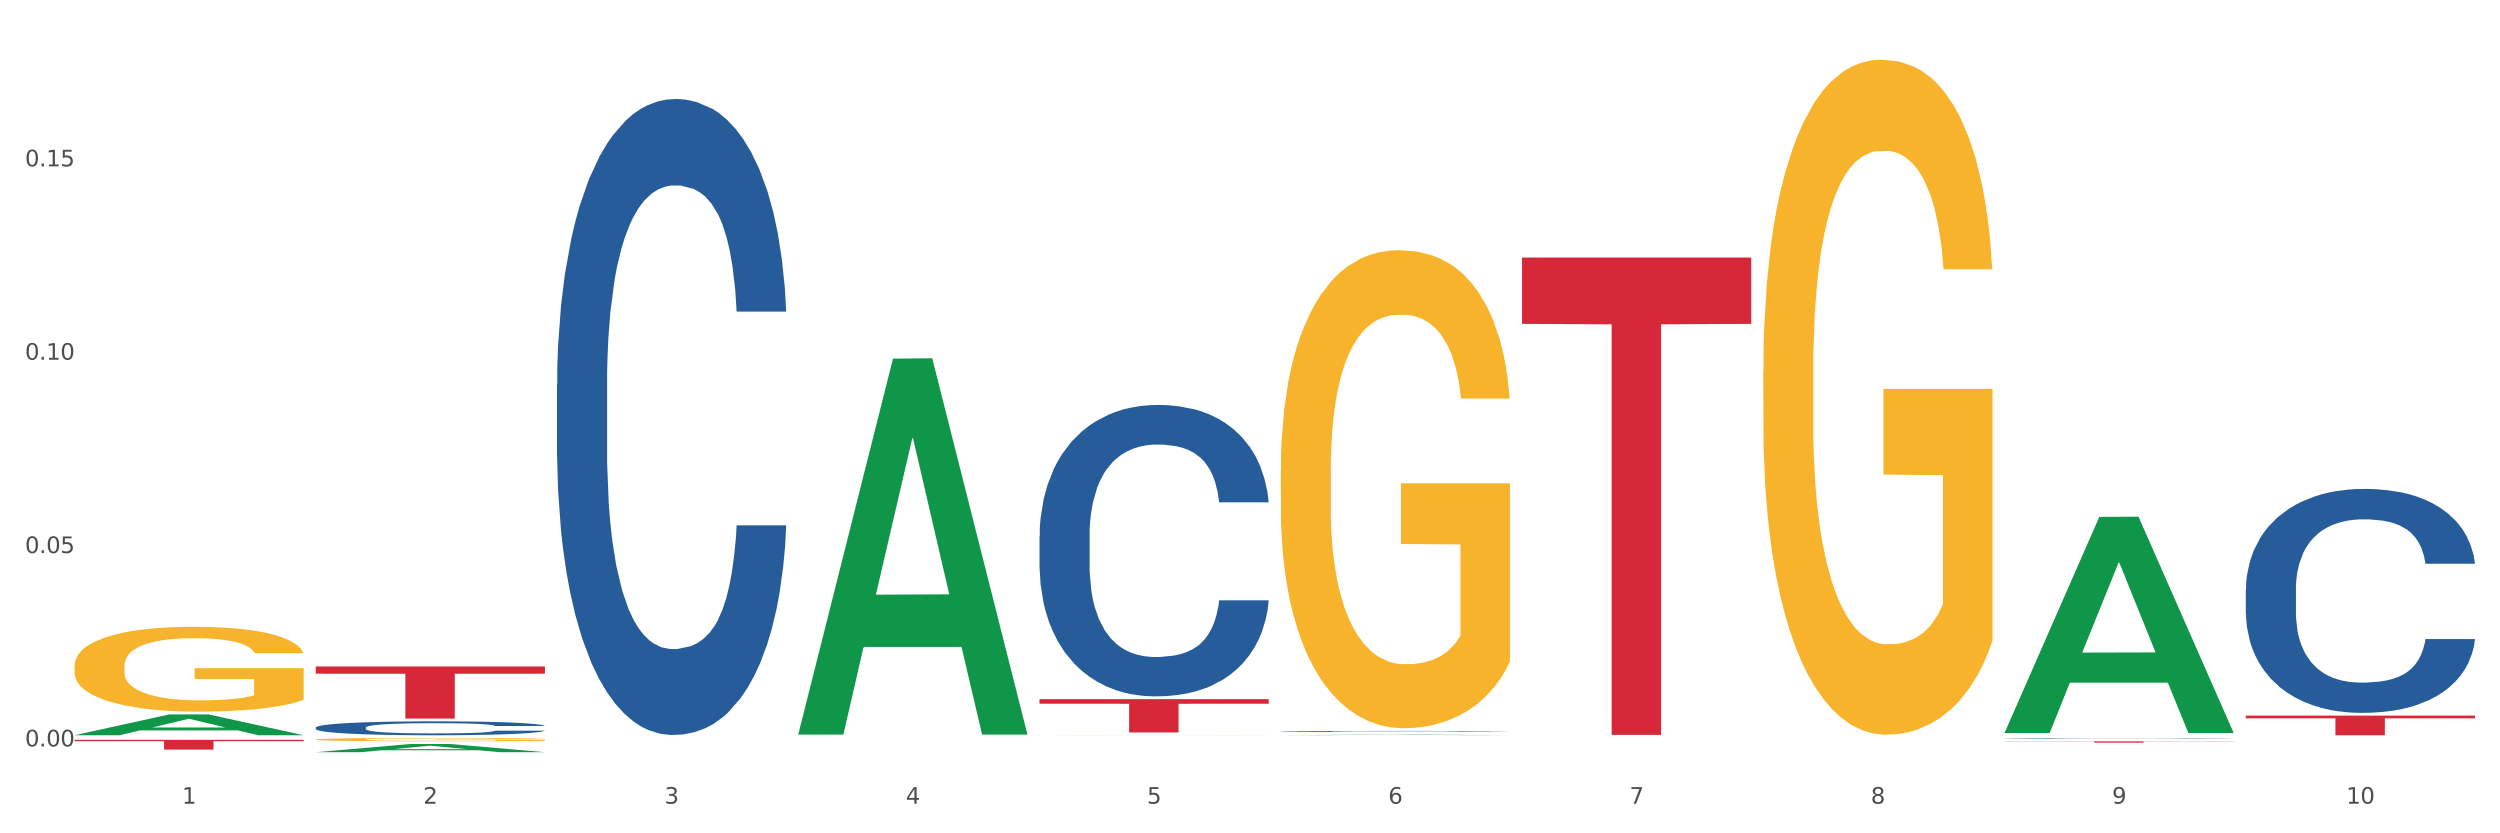 <?xml version="1.0" encoding="utf-8" standalone="no"?>
<!DOCTYPE svg PUBLIC "-//W3C//DTD SVG 1.1//EN"
  "http://www.w3.org/Graphics/SVG/1.1/DTD/svg11.dtd">
<svg xmlns:xlink="http://www.w3.org/1999/xlink" width="1080pt" height="360pt" viewBox="0 0 1080 360" xmlns="http://www.w3.org/2000/svg" version="1.1">
 <rect x="0" y="0" width="1080" height="360" fill="#333333" stroke="none"/>
 <defs>
  <style type="text/css">*{stroke-linejoin: round; stroke-linecap: butt}</style>
 </defs>
 <g id="figure_1">
  <g id="patch_1">
   <path d="M 0 360 
L 1080 360 
L 1080 0 
L 0 0 
z
" style="fill: #ffffff; stroke: #ffffff; stroke-linejoin: miter"/>
  </g>
  <g id="axes_1">
   <g id="matplotlib.axis_1">
    <g id="xtick_1">
     <g id="text_1">
      <!-- 1 -->
      <g style="fill: #4d4d4d" transform="translate(78.627 347.204) scale(0.096 -0.096)">
       <defs>
        <path id="DejaVuSans-31" d="M 794 531 
L 1825 531 
L 1825 4091 
L 703 3866 
L 703 4441 
L 1819 4666 
L 2450 4666 
L 2450 531 
L 3481 531 
L 3481 0 
L 794 0 
L 794 531 
z
" transform="scale(0.016)"/>
       </defs>
       <use xlink:href="#DejaVuSans-31"/>
      </g>
     </g>
    </g>
    <g id="xtick_2">
     <g id="text_2">
      <!-- 2 -->
      <g style="fill: #4d4d4d" transform="translate(182.851 347.204) scale(0.096 -0.096)">
       <defs>
        <path id="DejaVuSans-32" d="M 1228 531 
L 3431 531 
L 3431 0 
L 469 0 
L 469 531 
Q 828 903 1448 1529 
Q 2069 2156 2228 2338 
Q 2531 2678 2651 2914 
Q 2772 3150 2772 3378 
Q 2772 3750 2511 3984 
Q 2250 4219 1831 4219 
Q 1534 4219 1204 4116 
Q 875 4013 500 3803 
L 500 4441 
Q 881 4594 1212 4672 
Q 1544 4750 1819 4750 
Q 2544 4750 2975 4387 
Q 3406 4025 3406 3419 
Q 3406 3131 3298 2873 
Q 3191 2616 2906 2266 
Q 2828 2175 2409 1742 
Q 1991 1309 1228 531 
z
" transform="scale(0.016)"/>
       </defs>
       <use xlink:href="#DejaVuSans-32"/>
      </g>
     </g>
    </g>
    <g id="xtick_3">
     <g id="text_3">
      <!-- 3 -->
      <g style="fill: #4d4d4d" transform="translate(287.074 347.204) scale(0.096 -0.096)">
       <defs>
        <path id="DejaVuSans-33" d="M 2597 2516 
Q 3050 2419 3304 2112 
Q 3559 1806 3559 1356 
Q 3559 666 3084 287 
Q 2609 -91 1734 -91 
Q 1441 -91 1130 -33 
Q 819 25 488 141 
L 488 750 
Q 750 597 1062 519 
Q 1375 441 1716 441 
Q 2309 441 2620 675 
Q 2931 909 2931 1356 
Q 2931 1769 2642 2001 
Q 2353 2234 1838 2234 
L 1294 2234 
L 1294 2753 
L 1863 2753 
Q 2328 2753 2575 2939 
Q 2822 3125 2822 3475 
Q 2822 3834 2567 4026 
Q 2313 4219 1838 4219 
Q 1578 4219 1281 4162 
Q 984 4106 628 3988 
L 628 4550 
Q 988 4650 1302 4700 
Q 1616 4750 1894 4750 
Q 2613 4750 3031 4423 
Q 3450 4097 3450 3541 
Q 3450 3153 3228 2886 
Q 3006 2619 2597 2516 
z
" transform="scale(0.016)"/>
       </defs>
       <use xlink:href="#DejaVuSans-33"/>
      </g>
     </g>
    </g>
    <g id="xtick_4">
     <g id="text_4">
      <!-- 4 -->
      <g style="fill: #4d4d4d" transform="translate(391.298 347.204) scale(0.096 -0.096)">
       <defs>
        <path id="DejaVuSans-34" d="M 2419 4116 
L 825 1625 
L 2419 1625 
L 2419 4116 
z
M 2253 4666 
L 3047 4666 
L 3047 1625 
L 3713 1625 
L 3713 1100 
L 3047 1100 
L 3047 0 
L 2419 0 
L 2419 1100 
L 313 1100 
L 313 1709 
L 2253 4666 
z
" transform="scale(0.016)"/>
       </defs>
       <use xlink:href="#DejaVuSans-34"/>
      </g>
     </g>
    </g>
    <g id="xtick_5">
     <g id="text_5">
      <!-- 5 -->
      <g style="fill: #4d4d4d" transform="translate(495.522 347.204) scale(0.096 -0.096)">
       <defs>
        <path id="DejaVuSans-35" d="M 691 4666 
L 3169 4666 
L 3169 4134 
L 1269 4134 
L 1269 2991 
Q 1406 3038 1543 3061 
Q 1681 3084 1819 3084 
Q 2600 3084 3056 2656 
Q 3513 2228 3513 1497 
Q 3513 744 3044 326 
Q 2575 -91 1722 -91 
Q 1428 -91 1123 -41 
Q 819 9 494 109 
L 494 744 
Q 775 591 1075 516 
Q 1375 441 1709 441 
Q 2250 441 2565 725 
Q 2881 1009 2881 1497 
Q 2881 1984 2565 2268 
Q 2250 2553 1709 2553 
Q 1456 2553 1204 2497 
Q 953 2441 691 2322 
L 691 4666 
z
" transform="scale(0.016)"/>
       </defs>
       <use xlink:href="#DejaVuSans-35"/>
      </g>
     </g>
    </g>
    <g id="xtick_6">
     <g id="text_6">
      <!-- 6 -->
      <g style="fill: #4d4d4d" transform="translate(599.745 347.204) scale(0.096 -0.096)">
       <defs>
        <path id="DejaVuSans-36" d="M 2113 2584 
Q 1688 2584 1439 2293 
Q 1191 2003 1191 1497 
Q 1191 994 1439 701 
Q 1688 409 2113 409 
Q 2538 409 2786 701 
Q 3034 994 3034 1497 
Q 3034 2003 2786 2293 
Q 2538 2584 2113 2584 
z
M 3366 4563 
L 3366 3988 
Q 3128 4100 2886 4159 
Q 2644 4219 2406 4219 
Q 1781 4219 1451 3797 
Q 1122 3375 1075 2522 
Q 1259 2794 1537 2939 
Q 1816 3084 2150 3084 
Q 2853 3084 3261 2657 
Q 3669 2231 3669 1497 
Q 3669 778 3244 343 
Q 2819 -91 2113 -91 
Q 1303 -91 875 529 
Q 447 1150 447 2328 
Q 447 3434 972 4092 
Q 1497 4750 2381 4750 
Q 2619 4750 2861 4703 
Q 3103 4656 3366 4563 
z
" transform="scale(0.016)"/>
       </defs>
       <use xlink:href="#DejaVuSans-36"/>
      </g>
     </g>
    </g>
    <g id="xtick_7">
     <g id="text_7">
      <!-- 7 -->
      <g style="fill: #4d4d4d" transform="translate(703.969 347.204) scale(0.096 -0.096)">
       <defs>
        <path id="DejaVuSans-37" d="M 525 4666 
L 3525 4666 
L 3525 4397 
L 1831 0 
L 1172 0 
L 2766 4134 
L 525 4134 
L 525 4666 
z
" transform="scale(0.016)"/>
       </defs>
       <use xlink:href="#DejaVuSans-37"/>
      </g>
     </g>
    </g>
    <g id="xtick_8">
     <g id="text_8">
      <!-- 8 -->
      <g style="fill: #4d4d4d" transform="translate(808.193 347.204) scale(0.096 -0.096)">
       <defs>
        <path id="DejaVuSans-38" d="M 2034 2216 
Q 1584 2216 1326 1975 
Q 1069 1734 1069 1313 
Q 1069 891 1326 650 
Q 1584 409 2034 409 
Q 2484 409 2743 651 
Q 3003 894 3003 1313 
Q 3003 1734 2745 1975 
Q 2488 2216 2034 2216 
z
M 1403 2484 
Q 997 2584 770 2862 
Q 544 3141 544 3541 
Q 544 4100 942 4425 
Q 1341 4750 2034 4750 
Q 2731 4750 3128 4425 
Q 3525 4100 3525 3541 
Q 3525 3141 3298 2862 
Q 3072 2584 2669 2484 
Q 3125 2378 3379 2068 
Q 3634 1759 3634 1313 
Q 3634 634 3220 271 
Q 2806 -91 2034 -91 
Q 1263 -91 848 271 
Q 434 634 434 1313 
Q 434 1759 690 2068 
Q 947 2378 1403 2484 
z
M 1172 3481 
Q 1172 3119 1398 2916 
Q 1625 2713 2034 2713 
Q 2441 2713 2670 2916 
Q 2900 3119 2900 3481 
Q 2900 3844 2670 4047 
Q 2441 4250 2034 4250 
Q 1625 4250 1398 4047 
Q 1172 3844 1172 3481 
z
" transform="scale(0.016)"/>
       </defs>
       <use xlink:href="#DejaVuSans-38"/>
      </g>
     </g>
    </g>
    <g id="xtick_9">
     <g id="text_9">
      <!-- 9 -->
      <g style="fill: #4d4d4d" transform="translate(912.416 347.204) scale(0.096 -0.096)">
       <defs>
        <path id="DejaVuSans-39" d="M 703 97 
L 703 672 
Q 941 559 1184 500 
Q 1428 441 1663 441 
Q 2288 441 2617 861 
Q 2947 1281 2994 2138 
Q 2813 1869 2534 1725 
Q 2256 1581 1919 1581 
Q 1219 1581 811 2004 
Q 403 2428 403 3163 
Q 403 3881 828 4315 
Q 1253 4750 1959 4750 
Q 2769 4750 3195 4129 
Q 3622 3509 3622 2328 
Q 3622 1225 3098 567 
Q 2575 -91 1691 -91 
Q 1453 -91 1209 -44 
Q 966 3 703 97 
z
M 1959 2075 
Q 2384 2075 2632 2365 
Q 2881 2656 2881 3163 
Q 2881 3666 2632 3958 
Q 2384 4250 1959 4250 
Q 1534 4250 1286 3958 
Q 1038 3666 1038 3163 
Q 1038 2656 1286 2365 
Q 1534 2075 1959 2075 
z
" transform="scale(0.016)"/>
       </defs>
       <use xlink:href="#DejaVuSans-39"/>
      </g>
     </g>
    </g>
    <g id="xtick_10">
     <g id="text_10">
      <!-- 10 -->
      <g style="fill: #4d4d4d" transform="translate(1013.586 347.204) scale(0.096 -0.096)">
       <defs>
        <path id="DejaVuSans-30" d="M 2034 4250 
Q 1547 4250 1301 3770 
Q 1056 3291 1056 2328 
Q 1056 1369 1301 889 
Q 1547 409 2034 409 
Q 2525 409 2770 889 
Q 3016 1369 3016 2328 
Q 3016 3291 2770 3770 
Q 2525 4250 2034 4250 
z
M 2034 4750 
Q 2819 4750 3233 4129 
Q 3647 3509 3647 2328 
Q 3647 1150 3233 529 
Q 2819 -91 2034 -91 
Q 1250 -91 836 529 
Q 422 1150 422 2328 
Q 422 3509 836 4129 
Q 1250 4750 2034 4750 
z
" transform="scale(0.016)"/>
       </defs>
       <use xlink:href="#DejaVuSans-31"/>
       <use xlink:href="#DejaVuSans-30" transform="translate(63.623 0)"/>
      </g>
     </g>
    </g>
    <g id="xtick_11"/>
    <g id="xtick_12"/>
    <g id="xtick_13"/>
    <g id="xtick_14"/>
    <g id="xtick_15"/>
    <g id="xtick_16"/>
    <g id="xtick_17"/>
    <g id="xtick_18"/>
    <g id="xtick_19"/>
   </g>
   <g id="matplotlib.axis_2">
    <g id="ytick_1">
     <g id="text_11">
      <!-- 0.00 -->
      <g style="fill: #4d4d4d" transform="translate(10.8 322.45) scale(0.096 -0.096)">
       <defs>
        <path id="DejaVuSans-2e" d="M 684 794 
L 1344 794 
L 1344 0 
L 684 0 
L 684 794 
z
" transform="scale(0.016)"/>
       </defs>
       <use xlink:href="#DejaVuSans-30"/>
       <use xlink:href="#DejaVuSans-2e" transform="translate(63.623 0)"/>
       <use xlink:href="#DejaVuSans-30" transform="translate(95.41 0)"/>
       <use xlink:href="#DejaVuSans-30" transform="translate(159.033 0)"/>
      </g>
     </g>
    </g>
    <g id="ytick_2">
     <g id="text_12">
      <!-- 0.05 -->
      <g style="fill: #4d4d4d" transform="translate(10.8 238.923) scale(0.096 -0.096)">
       <use xlink:href="#DejaVuSans-30"/>
       <use xlink:href="#DejaVuSans-2e" transform="translate(63.623 0)"/>
       <use xlink:href="#DejaVuSans-30" transform="translate(95.41 0)"/>
       <use xlink:href="#DejaVuSans-35" transform="translate(159.033 0)"/>
      </g>
     </g>
    </g>
    <g id="ytick_3">
     <g id="text_13">
      <!-- 0.10 -->
      <g style="fill: #4d4d4d" transform="translate(10.8 155.396) scale(0.096 -0.096)">
       <use xlink:href="#DejaVuSans-30"/>
       <use xlink:href="#DejaVuSans-2e" transform="translate(63.623 0)"/>
       <use xlink:href="#DejaVuSans-31" transform="translate(95.41 0)"/>
       <use xlink:href="#DejaVuSans-30" transform="translate(159.033 0)"/>
      </g>
     </g>
    </g>
    <g id="ytick_4">
     <g id="text_14">
      <!-- 0.15 -->
      <g style="fill: #4d4d4d" transform="translate(10.8 71.869) scale(0.096 -0.096)">
       <use xlink:href="#DejaVuSans-30"/>
       <use xlink:href="#DejaVuSans-2e" transform="translate(63.623 0)"/>
       <use xlink:href="#DejaVuSans-31" transform="translate(95.41 0)"/>
       <use xlink:href="#DejaVuSans-35" transform="translate(159.033 0)"/>
      </g>
     </g>
    </g>
    <g id="ytick_5"/>
    <g id="ytick_6"/>
    <g id="ytick_7"/>
    <g id="ytick_8"/>
   </g>
   <g id="PolyCollection_1">
    <path d="M 32.175 317.614 
L 32.277 317.605 
L 73.107 308.622 
L 90.051 308.613 
L 131.187 317.63 
L 111.589 317.63 
L 102.709 315.531 
L 60.552 315.531 
L 60.246 315.565 
L 51.671 317.63 
L 32.175 317.63 
L 32.175 317.614 
L 65.86 314.278 
L 97.401 314.269 
L 81.783 310.535 
L 81.579 310.518 
L 81.375 310.544 
L 65.758 314.269 
L 65.86 314.278 
L 32.175 317.614 
z
" clip-path="url(#p8467e77253)" style="fill: #109648"/>
    <path d="M 657.517 111.263 
L 756.529 111.263 
L 756.529 139.919 
L 717.581 140.113 
L 717.581 317.475 
L 696.23 317.475 
L 696.23 140.113 
L 657.517 139.919 
L 657.517 111.456 
L 657.517 111.263 
z
" clip-path="url(#p8467e77253)" style="fill: #d62839"/>
    <path d="M 136.399 314.318 
L 136.516 314.312 
L 136.516 314.159 
L 136.867 313.95 
L 138.154 313.565 
L 139.793 313.274 
L 142.602 312.934 
L 144.123 312.791 
L 146.113 312.631 
L 150.209 312.373 
L 154.89 312.153 
L 158.167 312.033 
L 160.625 311.956 
L 166.126 311.818 
L 169.286 311.758 
L 172.563 311.708 
L 175.372 311.675 
L 180.053 311.637 
L 183.798 311.621 
L 188.129 311.615 
L 191.757 311.621 
L 196.555 311.643 
L 203.577 311.708 
L 206.269 311.747 
L 209.897 311.813 
L 213.642 311.901 
L 216.685 311.989 
L 220.196 312.115 
L 223.824 312.28 
L 227.336 312.489 
L 229.793 312.681 
L 231.783 312.884 
L 233.538 313.131 
L 234.826 313.4 
L 235.411 313.626 
L 213.993 313.626 
L 213.408 313.422 
L 212.238 313.203 
L 211.068 313.054 
L 209.78 312.934 
L 207.791 312.796 
L 206.035 312.708 
L 203.109 312.604 
L 200.417 312.538 
L 198.194 312.5 
L 195.502 312.467 
L 189.767 312.434 
L 185.671 312.434 
L 183.096 312.445 
L 179.936 312.472 
L 177.244 312.51 
L 174.084 312.576 
L 171.626 312.648 
L 169.169 312.741 
L 167.764 312.807 
L 165.658 312.928 
L 164.253 313.027 
L 162.381 313.197 
L 161.327 313.318 
L 159.455 313.631 
L 158.635 313.862 
L 158.284 314.021 
L 158.05 314.197 
L 158.05 315.054 
L 158.752 315.439 
L 159.338 315.603 
L 160.274 315.79 
L 162.029 316.032 
L 164.604 316.268 
L 167.296 316.438 
L 169.52 316.543 
L 171.626 316.62 
L 173.733 316.68 
L 176.308 316.735 
L 178.415 316.768 
L 181.575 316.801 
L 185.32 316.817 
L 188.246 316.817 
L 194.214 316.79 
L 196.906 316.762 
L 199.481 316.724 
L 202.29 316.664 
L 204.514 316.598 
L 205.801 316.548 
L 207.908 316.444 
L 209.546 316.334 
L 210.951 316.208 
L 211.887 316.098 
L 212.94 315.933 
L 213.759 315.746 
L 213.993 315.647 
L 235.411 315.647 
L 234.943 315.845 
L 234.124 316.037 
L 232.485 316.296 
L 231.198 316.444 
L 229.208 316.625 
L 227.102 316.779 
L 224.176 316.949 
L 221.484 317.076 
L 218.675 317.185 
L 215.632 317.284 
L 210.131 317.422 
L 208.142 317.46 
L 203.928 317.526 
L 200.651 317.565 
L 195.853 317.603 
L 190.937 317.625 
L 185.788 317.63 
L 181.223 317.619 
L 176.191 317.587 
L 173.031 317.554 
L 169.52 317.504 
L 165.424 317.427 
L 161.561 317.334 
L 157.933 317.224 
L 154.539 317.098 
L 151.379 316.955 
L 147.283 316.719 
L 144.24 316.488 
L 142.016 316.274 
L 140.495 316.092 
L 138.973 315.862 
L 138.154 315.702 
L 136.867 315.318 
L 136.399 314.961 
L 136.399 314.318 
z
" clip-path="url(#p8467e77253)" style="fill: #255c99"/>
    <path d="M 240.622 166.216 
L 240.739 165.965 
L 240.739 158.939 
L 241.09 149.404 
L 242.378 131.838 
L 244.016 118.539 
L 246.825 102.981 
L 248.347 96.457 
L 250.336 89.18 
L 254.432 77.386 
L 259.114 67.349 
L 262.391 61.828 
L 264.849 58.315 
L 270.349 52.042 
L 273.509 49.281 
L 276.786 47.023 
L 279.595 45.517 
L 284.277 43.761 
L 288.022 43.008 
L 292.352 42.757 
L 295.98 43.008 
L 300.779 44.012 
L 307.801 47.023 
L 310.493 48.78 
L 314.121 51.791 
L 317.866 55.806 
L 320.909 59.821 
L 324.42 65.592 
L 328.048 73.12 
L 331.559 82.656 
L 334.017 91.438 
L 336.007 100.723 
L 337.762 112.015 
L 339.049 124.31 
L 339.635 134.599 
L 318.217 134.599 
L 317.632 125.314 
L 316.462 115.277 
L 315.291 108.502 
L 314.004 102.981 
L 312.014 96.708 
L 310.259 92.693 
L 307.333 87.925 
L 304.641 84.914 
L 302.417 83.157 
L 299.725 81.652 
L 293.991 80.146 
L 289.894 80.146 
L 287.32 80.648 
L 284.16 81.903 
L 281.468 83.659 
L 278.308 86.671 
L 275.85 89.933 
L 273.392 94.199 
L 271.988 97.21 
L 269.881 102.73 
L 268.477 107.247 
L 266.604 115.026 
L 265.551 120.546 
L 263.678 134.85 
L 262.859 145.389 
L 262.508 152.666 
L 262.274 160.696 
L 262.274 199.841 
L 262.976 217.407 
L 263.561 224.935 
L 264.498 233.466 
L 266.253 244.507 
L 268.828 255.298 
L 271.52 263.077 
L 273.743 267.844 
L 275.85 271.357 
L 277.957 274.118 
L 280.532 276.627 
L 282.638 278.132 
L 285.798 279.638 
L 289.543 280.391 
L 292.469 280.391 
L 298.438 279.136 
L 301.13 277.882 
L 303.705 276.125 
L 306.513 273.365 
L 308.737 270.354 
L 310.025 268.095 
L 312.131 263.327 
L 313.77 258.309 
L 315.174 252.537 
L 316.11 247.519 
L 317.164 239.991 
L 317.983 231.459 
L 318.217 226.942 
L 339.635 226.942 
L 339.167 235.976 
L 338.347 244.758 
L 336.709 256.552 
L 335.421 263.327 
L 333.432 271.608 
L 331.325 278.634 
L 328.399 286.413 
L 325.707 292.185 
L 322.899 297.203 
L 319.856 301.72 
L 314.355 307.994 
L 312.365 309.75 
L 308.152 312.761 
L 304.875 314.518 
L 300.077 316.274 
L 295.161 317.278 
L 290.011 317.529 
L 285.447 317.027 
L 280.414 315.522 
L 277.254 314.016 
L 273.743 311.758 
L 269.647 308.244 
L 265.785 303.979 
L 262.157 298.96 
L 258.763 293.188 
L 255.603 286.664 
L 251.507 275.874 
L 248.464 265.335 
L 246.24 255.549 
L 244.718 247.268 
L 243.197 236.729 
L 242.378 229.451 
L 241.09 211.886 
L 240.622 195.576 
L 240.622 166.216 
z
" clip-path="url(#p8467e77253)" style="fill: #255c99"/>
    <path d="M 449.069 231.505 
L 449.187 231.39 
L 449.187 228.171 
L 449.538 223.801 
L 450.825 215.752 
L 452.464 209.658 
L 455.272 202.528 
L 456.794 199.539 
L 458.783 196.204 
L 462.88 190.8 
L 467.561 186.2 
L 470.838 183.671 
L 473.296 182.061 
L 478.797 179.186 
L 481.957 177.921 
L 485.234 176.886 
L 488.042 176.196 
L 492.724 175.391 
L 496.469 175.046 
L 500.799 174.932 
L 504.427 175.046 
L 509.226 175.506 
L 516.248 176.886 
L 518.94 177.691 
L 522.568 179.071 
L 526.313 180.911 
L 529.356 182.751 
L 532.867 185.395 
L 536.495 188.845 
L 540.006 193.214 
L 542.464 197.239 
L 544.454 201.494 
L 546.209 206.668 
L 547.497 212.302 
L 548.082 217.017 
L 526.664 217.017 
L 526.079 212.762 
L 524.909 208.163 
L 523.738 205.058 
L 522.451 202.528 
L 520.461 199.654 
L 518.706 197.814 
L 515.78 195.629 
L 513.088 194.249 
L 510.864 193.444 
L 508.173 192.755 
L 502.438 192.065 
L 498.342 192.065 
L 495.767 192.295 
L 492.607 192.869 
L 489.915 193.674 
L 486.755 195.054 
L 484.297 196.549 
L 481.84 198.504 
L 480.435 199.884 
L 478.328 202.413 
L 476.924 204.483 
L 475.051 208.048 
L 473.998 210.577 
L 472.126 217.132 
L 471.306 221.961 
L 470.955 225.296 
L 470.721 228.975 
L 470.721 246.913 
L 471.423 254.962 
L 472.009 258.412 
L 472.945 262.322 
L 474.7 267.381 
L 477.275 272.326 
L 479.967 275.89 
L 482.191 278.075 
L 484.297 279.685 
L 486.404 280.95 
L 488.979 282.099 
L 491.085 282.789 
L 494.245 283.479 
L 497.991 283.824 
L 500.916 283.824 
L 506.885 283.249 
L 509.577 282.674 
L 512.152 281.869 
L 514.961 280.605 
L 517.184 279.225 
L 518.472 278.19 
L 520.578 276.005 
L 522.217 273.705 
L 523.621 271.061 
L 524.558 268.761 
L 525.611 265.311 
L 526.43 261.402 
L 526.664 259.332 
L 548.082 259.332 
L 547.614 263.472 
L 546.795 267.496 
L 545.156 272.9 
L 543.869 276.005 
L 541.879 279.8 
L 539.772 283.019 
L 536.846 286.584 
L 534.155 289.229 
L 531.346 291.528 
L 528.303 293.598 
L 522.802 296.473 
L 520.813 297.278 
L 516.599 298.658 
L 513.322 299.462 
L 508.524 300.267 
L 503.608 300.727 
L 498.459 300.842 
L 493.894 300.612 
L 488.862 299.922 
L 485.702 299.233 
L 482.191 298.198 
L 478.094 296.588 
L 474.232 294.633 
L 470.604 292.333 
L 467.21 289.689 
L 464.05 286.699 
L 459.954 281.754 
L 456.911 276.925 
L 454.687 272.441 
L 453.166 268.646 
L 451.644 263.817 
L 450.825 260.482 
L 449.538 252.433 
L 449.069 244.959 
L 449.069 231.505 
z
" clip-path="url(#p8467e77253)" style="fill: #255c99"/>
    <path d="M 32.175 287.719 
L 32.292 287.686 
L 32.292 286.48 
L 32.526 285.442 
L 33.695 282.931 
L 35.448 280.855 
L 36.734 279.75 
L 38.02 278.846 
L 39.54 277.942 
L 41.41 277.005 
L 44.8 275.632 
L 46.904 274.929 
L 49.476 274.192 
L 54.152 273.121 
L 57.542 272.518 
L 61.049 272.016 
L 66.777 271.413 
L 70.517 271.145 
L 74.492 270.944 
L 79.285 270.81 
L 82.909 270.777 
L 90.858 270.877 
L 97.638 271.178 
L 100.911 271.413 
L 105.119 271.815 
L 107.34 272.083 
L 110.964 272.618 
L 114.705 273.321 
L 117.277 273.924 
L 121.134 275.063 
L 124.057 276.201 
L 126.745 277.607 
L 128.148 278.578 
L 129.2 279.482 
L 130.135 280.52 
L 131.071 282.161 
L 110.029 282.161 
L 109.211 280.989 
L 107.925 279.884 
L 106.054 278.813 
L 104.418 278.143 
L 101.612 277.306 
L 99.041 276.77 
L 96.352 276.368 
L 93.079 276.034 
L 90.507 275.866 
L 86.883 275.732 
L 79.752 275.766 
L 74.96 276.034 
L 71.686 276.368 
L 69.582 276.67 
L 67.712 277.005 
L 65.608 277.473 
L 63.153 278.176 
L 61.399 278.813 
L 59.646 279.616 
L 58.243 280.42 
L 56.957 281.357 
L 55.905 282.362 
L 55.087 283.4 
L 54.386 284.672 
L 53.801 286.782 
L 53.801 291.369 
L 54.035 292.407 
L 54.619 293.78 
L 55.321 294.818 
L 56.49 296.057 
L 57.542 296.894 
L 59.529 298.099 
L 61.75 299.104 
L 63.504 299.74 
L 65.257 300.276 
L 68.296 301.012 
L 71.686 301.615 
L 74.609 301.983 
L 78.583 302.318 
L 81.272 302.452 
L 83.61 302.519 
L 89.338 302.519 
L 93.429 302.418 
L 97.988 302.184 
L 101.495 301.883 
L 104.418 301.514 
L 107.691 300.912 
L 109.795 300.343 
L 109.795 293.344 
L 84.078 293.311 
L 84.078 288.657 
L 131.187 288.657 
L 131.187 302.318 
L 129.2 303.021 
L 126.979 303.657 
L 124.641 304.227 
L 121.134 304.93 
L 116.926 305.599 
L 113.185 306.068 
L 109.211 306.47 
L 104.535 306.838 
L 98.456 307.173 
L 94.715 307.307 
L 90.039 307.408 
L 84.545 307.441 
L 79.752 307.374 
L 75.076 307.207 
L 70.167 306.905 
L 65.374 306.47 
L 61.75 306.035 
L 58.126 305.499 
L 54.269 304.796 
L 51.229 304.126 
L 48.891 303.523 
L 46.32 302.753 
L 43.514 301.749 
L 41.41 300.845 
L 39.54 299.907 
L 37.552 298.702 
L 36.15 297.664 
L 34.747 296.358 
L 33.928 295.387 
L 32.993 293.88 
L 32.292 291.771 
L 32.175 287.719 
z
" clip-path="url(#p8467e77253)" style="fill: #f7b32b"/>
    <path d="M 865.964 318.925 
L 866.081 318.925 
L 866.081 318.918 
L 866.432 318.909 
L 867.719 318.891 
L 869.358 318.878 
L 872.167 318.863 
L 873.688 318.856 
L 875.678 318.849 
L 879.774 318.837 
L 884.456 318.827 
L 887.733 318.822 
L 890.19 318.818 
L 895.691 318.812 
L 898.851 318.809 
L 902.128 318.807 
L 904.937 318.805 
L 909.618 318.804 
L 913.364 318.803 
L 917.694 318.803 
L 921.322 318.803 
L 926.12 318.804 
L 933.143 318.807 
L 935.834 318.809 
L 939.463 318.812 
L 943.208 318.816 
L 946.251 318.82 
L 949.762 318.825 
L 953.39 318.833 
L 956.901 318.842 
L 959.359 318.851 
L 961.348 318.86 
L 963.104 318.871 
L 964.391 318.884 
L 964.976 318.894 
L 943.559 318.894 
L 942.974 318.885 
L 941.803 318.875 
L 940.633 318.868 
L 939.346 318.863 
L 937.356 318.856 
L 935.6 318.852 
L 932.674 318.848 
L 929.983 318.845 
L 927.759 318.843 
L 925.067 318.841 
L 919.332 318.84 
L 915.236 318.84 
L 912.661 318.84 
L 909.501 318.842 
L 906.81 318.843 
L 903.65 318.846 
L 901.192 318.85 
L 898.734 318.854 
L 897.33 318.857 
L 895.223 318.862 
L 893.819 318.867 
L 891.946 318.874 
L 890.893 318.88 
L 889.02 318.894 
L 888.201 318.905 
L 887.85 318.912 
L 887.616 318.92 
L 887.616 318.959 
L 888.318 318.976 
L 888.903 318.984 
L 889.839 318.992 
L 891.595 319.003 
L 894.17 319.014 
L 896.861 319.022 
L 899.085 319.026 
L 901.192 319.03 
L 903.298 319.033 
L 905.873 319.035 
L 907.98 319.037 
L 911.14 319.038 
L 914.885 319.039 
L 917.811 319.039 
L 923.78 319.038 
L 926.472 319.036 
L 929.046 319.035 
L 931.855 319.032 
L 934.079 319.029 
L 935.366 319.027 
L 937.473 319.022 
L 939.111 319.017 
L 940.516 319.011 
L 941.452 319.006 
L 942.505 318.999 
L 943.325 318.99 
L 943.559 318.986 
L 964.976 318.986 
L 964.508 318.995 
L 963.689 319.003 
L 962.05 319.015 
L 960.763 319.022 
L 958.773 319.03 
L 956.667 319.037 
L 953.741 319.045 
L 951.049 319.051 
L 948.24 319.056 
L 945.197 319.06 
L 939.697 319.066 
L 937.707 319.068 
L 933.494 319.071 
L 930.217 319.073 
L 925.418 319.075 
L 920.503 319.075 
L 915.353 319.076 
L 910.789 319.075 
L 905.756 319.074 
L 902.596 319.072 
L 899.085 319.07 
L 894.989 319.067 
L 891.127 319.062 
L 887.499 319.057 
L 884.105 319.052 
L 880.945 319.045 
L 876.848 319.034 
L 873.805 319.024 
L 871.582 319.014 
L 870.06 319.006 
L 868.539 318.995 
L 867.719 318.988 
L 866.432 318.971 
L 865.964 318.955 
L 865.964 318.925 
z
" clip-path="url(#p8467e77253)" style="fill: #255c99"/>
    <path d="M 865.964 320.248 
L 964.976 320.248 
L 964.976 320.328 
L 926.028 320.328 
L 926.028 320.822 
L 904.677 320.822 
L 904.677 320.328 
L 865.964 320.328 
L 865.964 320.248 
L 865.964 320.248 
z
" clip-path="url(#p8467e77253)" style="fill: #d62839"/>
    <path d="M 970.188 254.681 
L 970.305 254.593 
L 970.305 252.118 
L 970.656 248.76 
L 971.943 242.574 
L 973.582 237.891 
L 976.39 232.412 
L 977.912 230.114 
L 979.902 227.552 
L 983.998 223.398 
L 988.679 219.864 
L 991.956 217.919 
L 994.414 216.682 
L 999.915 214.473 
L 1003.075 213.501 
L 1006.352 212.706 
L 1009.161 212.175 
L 1013.842 211.557 
L 1017.587 211.292 
L 1021.917 211.203 
L 1025.546 211.292 
L 1030.344 211.645 
L 1037.366 212.706 
L 1040.058 213.324 
L 1043.686 214.385 
L 1047.431 215.799 
L 1050.474 217.212 
L 1053.985 219.245 
L 1057.613 221.896 
L 1061.125 225.254 
L 1063.582 228.347 
L 1065.572 231.617 
L 1067.327 235.593 
L 1068.615 239.923 
L 1069.2 243.546 
L 1047.782 243.546 
L 1047.197 240.277 
L 1046.027 236.742 
L 1044.857 234.356 
L 1043.569 232.412 
L 1041.58 230.203 
L 1039.824 228.789 
L 1036.898 227.11 
L 1034.206 226.049 
L 1031.983 225.431 
L 1029.291 224.901 
L 1023.556 224.37 
L 1019.46 224.37 
L 1016.885 224.547 
L 1013.725 224.989 
L 1011.033 225.608 
L 1007.873 226.668 
L 1005.415 227.817 
L 1002.958 229.319 
L 1001.553 230.379 
L 999.447 232.324 
L 998.042 233.914 
L 996.17 236.654 
L 995.116 238.598 
L 993.244 243.635 
L 992.424 247.346 
L 992.073 249.909 
L 991.839 252.737 
L 991.839 266.522 
L 992.541 272.708 
L 993.127 275.359 
L 994.063 278.364 
L 995.818 282.252 
L 998.393 286.052 
L 1001.085 288.791 
L 1003.309 290.47 
L 1005.415 291.708 
L 1007.522 292.68 
L 1010.097 293.563 
L 1012.203 294.094 
L 1015.363 294.624 
L 1019.109 294.889 
L 1022.035 294.889 
L 1028.003 294.447 
L 1030.695 294.005 
L 1033.27 293.387 
L 1036.079 292.415 
L 1038.303 291.354 
L 1039.59 290.559 
L 1041.697 288.88 
L 1043.335 287.112 
L 1044.739 285.08 
L 1045.676 283.313 
L 1046.729 280.662 
L 1047.548 277.657 
L 1047.782 276.066 
L 1069.2 276.066 
L 1068.732 279.248 
L 1067.913 282.341 
L 1066.274 286.494 
L 1064.987 288.88 
L 1062.997 291.796 
L 1060.89 294.27 
L 1057.965 297.01 
L 1055.273 299.042 
L 1052.464 300.81 
L 1049.421 302.4 
L 1043.92 304.61 
L 1041.931 305.228 
L 1037.717 306.289 
L 1034.44 306.907 
L 1029.642 307.526 
L 1024.726 307.879 
L 1019.577 307.968 
L 1015.012 307.791 
L 1009.98 307.261 
L 1006.82 306.73 
L 1003.309 305.935 
L 999.212 304.698 
L 995.35 303.196 
L 991.722 301.428 
L 988.328 299.396 
L 985.168 297.098 
L 981.072 293.298 
L 978.029 289.587 
L 975.805 286.14 
L 974.284 283.224 
L 972.762 279.513 
L 971.943 276.95 
L 970.656 270.764 
L 970.188 265.02 
L 970.188 254.681 
z
" clip-path="url(#p8467e77253)" style="fill: #255c99"/>
    <path d="M 136.399 287.905 
L 235.411 287.905 
L 235.411 291.037 
L 196.463 291.058 
L 196.463 310.443 
L 175.112 310.443 
L 175.112 291.058 
L 136.399 291.037 
L 136.399 287.926 
L 136.399 287.905 
z
" clip-path="url(#p8467e77253)" style="fill: #d62839"/>
    <path d="M 32.175 319.604 
L 131.187 319.604 
L 131.187 320.189 
L 92.239 320.193 
L 92.239 323.814 
L 70.888 323.814 
L 70.888 320.193 
L 32.175 320.189 
L 32.175 319.608 
L 32.175 319.604 
z
" clip-path="url(#p8467e77253)" style="fill: #d62839"/>
    <path d="M 761.74 160.528 
L 761.857 160.262 
L 761.857 150.674 
L 762.091 142.417 
L 763.26 122.442 
L 765.013 105.928 
L 766.299 97.139 
L 767.585 89.948 
L 769.105 82.757 
L 770.975 75.299 
L 774.365 64.379 
L 776.469 58.786 
L 779.041 52.926 
L 783.717 44.403 
L 787.107 39.609 
L 790.614 35.614 
L 796.342 30.82 
L 800.083 28.689 
L 804.057 27.091 
L 808.85 26.026 
L 812.474 25.759 
L 820.423 26.559 
L 827.203 28.956 
L 830.476 30.82 
L 834.685 34.016 
L 836.906 36.147 
L 840.529 40.408 
L 844.27 46.001 
L 846.842 50.796 
L 850.7 59.851 
L 853.622 68.907 
L 856.311 80.093 
L 857.713 87.817 
L 858.766 95.008 
L 859.701 103.265 
L 860.636 116.316 
L 839.594 116.316 
L 838.776 106.994 
L 837.49 98.204 
L 835.62 89.682 
L 833.983 84.355 
L 831.178 77.696 
L 828.606 73.435 
L 825.917 70.239 
L 822.644 67.575 
L 820.072 66.243 
L 816.448 65.178 
L 809.318 65.444 
L 804.525 67.575 
L 801.252 70.239 
L 799.148 72.636 
L 797.277 75.299 
L 795.173 79.028 
L 792.718 84.621 
L 790.965 89.682 
L 789.211 96.074 
L 787.809 102.466 
L 786.523 109.923 
L 785.471 117.914 
L 784.652 126.17 
L 783.951 136.291 
L 783.366 153.071 
L 783.366 189.56 
L 783.6 197.816 
L 784.185 208.736 
L 784.886 216.993 
L 786.055 226.847 
L 787.107 233.506 
L 789.094 243.094 
L 791.315 251.085 
L 793.069 256.145 
L 794.822 260.407 
L 797.862 266.266 
L 801.252 271.06 
L 804.174 273.99 
L 808.149 276.653 
L 810.837 277.719 
L 813.175 278.251 
L 818.903 278.251 
L 822.995 277.452 
L 827.554 275.588 
L 831.061 273.191 
L 833.983 270.261 
L 837.256 265.467 
L 839.36 260.939 
L 839.36 205.274 
L 813.643 205.007 
L 813.643 167.986 
L 860.753 167.986 
L 860.753 276.653 
L 858.766 282.247 
L 856.544 287.307 
L 854.206 291.835 
L 850.7 297.428 
L 846.491 302.755 
L 842.751 306.484 
L 838.776 309.68 
L 834.1 312.61 
L 828.021 315.273 
L 824.281 316.338 
L 819.605 317.137 
L 814.111 317.404 
L 809.318 316.871 
L 804.642 315.539 
L 799.732 313.142 
L 794.939 309.68 
L 791.315 306.217 
L 787.692 301.956 
L 783.834 296.363 
L 780.795 291.036 
L 778.457 286.242 
L 775.885 280.116 
L 773.079 272.126 
L 770.975 264.934 
L 769.105 257.477 
L 767.118 247.888 
L 765.715 239.632 
L 764.312 229.245 
L 763.494 221.521 
L 762.559 209.535 
L 761.857 192.756 
L 761.74 160.528 
z
" clip-path="url(#p8467e77253)" style="fill: #f7b32b"/>
    <path d="M 553.293 203.507 
L 553.41 203.319 
L 553.41 196.529 
L 553.644 190.682 
L 554.813 176.536 
L 556.566 164.842 
L 557.852 158.618 
L 559.138 153.525 
L 560.658 148.433 
L 562.528 143.151 
L 565.918 135.418 
L 568.022 131.457 
L 570.594 127.308 
L 575.27 121.272 
L 578.66 117.877 
L 582.167 115.048 
L 587.895 111.653 
L 591.636 110.144 
L 595.61 109.013 
L 600.403 108.258 
L 604.027 108.07 
L 611.976 108.635 
L 618.756 110.333 
L 622.029 111.653 
L 626.237 113.917 
L 628.458 115.425 
L 632.082 118.443 
L 635.823 122.404 
L 638.395 125.799 
L 642.252 132.212 
L 645.175 138.625 
L 647.863 146.546 
L 649.266 152.016 
L 650.318 157.109 
L 651.253 162.956 
L 652.189 172.198 
L 631.147 172.198 
L 630.329 165.596 
L 629.043 159.372 
L 627.173 153.337 
L 625.536 149.564 
L 622.73 144.849 
L 620.159 141.831 
L 617.47 139.568 
L 614.197 137.682 
L 611.625 136.739 
L 608.001 135.984 
L 600.87 136.173 
L 596.078 137.682 
L 592.805 139.568 
L 590.7 141.265 
L 588.83 143.151 
L 586.726 145.792 
L 584.271 149.753 
L 582.518 153.337 
L 580.764 157.863 
L 579.361 162.39 
L 578.075 167.671 
L 577.023 173.329 
L 576.205 179.176 
L 575.504 186.344 
L 574.919 198.226 
L 574.919 224.066 
L 575.153 229.913 
L 575.737 237.646 
L 576.439 243.493 
L 577.608 250.472 
L 578.66 255.187 
L 580.647 261.977 
L 582.868 267.636 
L 584.622 271.219 
L 586.375 274.237 
L 589.415 278.386 
L 592.805 281.781 
L 595.727 283.856 
L 599.702 285.742 
L 602.39 286.497 
L 604.728 286.874 
L 610.456 286.874 
L 614.548 286.308 
L 619.107 284.988 
L 622.613 283.29 
L 625.536 281.216 
L 628.809 277.821 
L 630.913 274.614 
L 630.913 235.194 
L 605.196 235.006 
L 605.196 208.789 
L 652.306 208.789 
L 652.306 285.742 
L 650.318 289.703 
L 648.097 293.287 
L 645.759 296.493 
L 642.252 300.454 
L 638.044 304.226 
L 634.303 306.867 
L 630.329 309.13 
L 625.653 311.205 
L 619.574 313.091 
L 615.833 313.846 
L 611.158 314.411 
L 605.663 314.6 
L 600.87 314.223 
L 596.195 313.28 
L 591.285 311.582 
L 586.492 309.13 
L 582.868 306.678 
L 579.244 303.66 
L 575.387 299.7 
L 572.347 295.927 
L 570.009 292.532 
L 567.438 288.194 
L 564.632 282.536 
L 562.528 277.443 
L 560.658 272.162 
L 558.67 265.372 
L 557.268 259.525 
L 555.865 252.169 
L 555.047 246.7 
L 554.111 238.212 
L 553.41 226.329 
L 553.293 203.507 
z
" clip-path="url(#p8467e77253)" style="fill: #f7b32b"/>
    <path d="M 449.069 317.607 
L 449.186 317.607 
L 449.186 317.606 
L 449.42 317.605 
L 450.589 317.602 
L 452.343 317.599 
L 453.628 317.598 
L 454.914 317.597 
L 456.434 317.596 
L 458.304 317.595 
L 461.694 317.593 
L 463.799 317.592 
L 466.37 317.591 
L 471.046 317.59 
L 474.436 317.589 
L 477.943 317.589 
L 483.671 317.588 
L 487.412 317.588 
L 491.386 317.588 
L 496.179 317.587 
L 499.803 317.587 
L 507.752 317.588 
L 514.532 317.588 
L 517.805 317.588 
L 522.014 317.589 
L 524.235 317.589 
L 527.859 317.59 
L 531.599 317.59 
L 534.171 317.591 
L 538.029 317.592 
L 540.951 317.594 
L 543.64 317.595 
L 545.043 317.597 
L 546.095 317.598 
L 547.03 317.599 
L 547.965 317.601 
L 526.923 317.601 
L 526.105 317.599 
L 524.819 317.598 
L 522.949 317.597 
L 521.312 317.596 
L 518.507 317.595 
L 515.935 317.594 
L 513.246 317.594 
L 509.973 317.594 
L 507.401 317.593 
L 503.778 317.593 
L 496.647 317.593 
L 491.854 317.594 
L 488.581 317.594 
L 486.477 317.594 
L 484.606 317.595 
L 482.502 317.595 
L 480.047 317.596 
L 478.294 317.597 
L 476.54 317.598 
L 475.138 317.599 
L 473.852 317.6 
L 472.8 317.601 
L 471.981 317.602 
L 471.28 317.604 
L 470.696 317.606 
L 470.696 317.612 
L 470.929 317.613 
L 471.514 317.614 
L 472.215 317.616 
L 473.384 317.617 
L 474.436 317.618 
L 476.424 317.619 
L 478.645 317.621 
L 480.398 317.621 
L 482.152 317.622 
L 485.191 317.623 
L 488.581 317.624 
L 491.503 317.624 
L 495.478 317.624 
L 498.167 317.625 
L 500.505 317.625 
L 506.232 317.625 
L 510.324 317.625 
L 514.883 317.624 
L 518.39 317.624 
L 521.312 317.624 
L 524.585 317.623 
L 526.69 317.622 
L 526.69 317.614 
L 500.972 317.614 
L 500.972 317.608 
L 548.082 317.608 
L 548.082 317.624 
L 546.095 317.625 
L 543.874 317.626 
L 541.536 317.627 
L 538.029 317.628 
L 533.82 317.628 
L 530.08 317.629 
L 526.105 317.629 
L 521.429 317.63 
L 515.351 317.63 
L 511.61 317.63 
L 506.934 317.63 
L 501.44 317.63 
L 496.647 317.63 
L 491.971 317.63 
L 487.061 317.63 
L 482.268 317.629 
L 478.645 317.629 
L 475.021 317.628 
L 471.163 317.627 
L 468.124 317.627 
L 465.786 317.626 
L 463.214 317.625 
L 460.409 317.624 
L 458.304 317.623 
L 456.434 317.622 
L 454.447 317.62 
L 453.044 317.619 
L 451.641 317.617 
L 450.823 317.616 
L 449.888 317.615 
L 449.186 317.612 
L 449.069 317.607 
z
" clip-path="url(#p8467e77253)" style="fill: #f7b32b"/>
    <path d="M 136.399 319.461 
L 136.516 319.46 
L 136.516 319.413 
L 136.749 319.373 
L 137.918 319.275 
L 139.672 319.194 
L 140.958 319.151 
L 142.244 319.116 
L 143.763 319.081 
L 145.634 319.045 
L 149.024 318.991 
L 151.128 318.964 
L 153.699 318.935 
L 158.375 318.894 
L 161.765 318.87 
L 165.272 318.851 
L 171 318.827 
L 174.741 318.817 
L 178.716 318.809 
L 183.508 318.804 
L 187.132 318.803 
L 195.081 318.807 
L 201.861 318.818 
L 205.135 318.827 
L 209.343 318.843 
L 211.564 318.853 
L 215.188 318.874 
L 218.928 318.902 
L 221.5 318.925 
L 225.358 318.969 
L 228.28 319.014 
L 230.969 319.068 
L 232.372 319.106 
L 233.424 319.141 
L 234.359 319.181 
L 235.294 319.245 
L 214.253 319.245 
L 213.434 319.2 
L 212.148 319.157 
L 210.278 319.115 
L 208.641 319.089 
L 205.836 319.056 
L 203.264 319.036 
L 200.576 319.02 
L 197.302 319.007 
L 194.731 319 
L 191.107 318.995 
L 183.976 318.997 
L 179.183 319.007 
L 175.91 319.02 
L 173.806 319.032 
L 171.936 319.045 
L 169.831 319.063 
L 167.377 319.09 
L 165.623 319.115 
L 163.87 319.146 
L 162.467 319.178 
L 161.181 319.214 
L 160.129 319.253 
L 159.311 319.293 
L 158.609 319.343 
L 158.025 319.425 
L 158.025 319.603 
L 158.259 319.644 
L 158.843 319.697 
L 159.544 319.737 
L 160.713 319.785 
L 161.765 319.818 
L 163.753 319.865 
L 165.974 319.904 
L 167.727 319.929 
L 169.481 319.949 
L 172.52 319.978 
L 175.91 320.001 
L 178.833 320.016 
L 182.807 320.029 
L 185.496 320.034 
L 187.834 320.037 
L 193.562 320.037 
L 197.653 320.033 
L 202.212 320.024 
L 205.719 320.012 
L 208.641 319.998 
L 211.915 319.974 
L 214.019 319.952 
L 214.019 319.68 
L 188.301 319.679 
L 188.301 319.498 
L 235.411 319.498 
L 235.411 320.029 
L 233.424 320.056 
L 231.203 320.081 
L 228.865 320.103 
L 225.358 320.13 
L 221.15 320.156 
L 217.409 320.175 
L 213.434 320.19 
L 208.758 320.205 
L 202.68 320.218 
L 198.939 320.223 
L 194.263 320.227 
L 188.769 320.228 
L 183.976 320.225 
L 179.3 320.219 
L 174.39 320.207 
L 169.598 320.19 
L 165.974 320.173 
L 162.35 320.152 
L 158.492 320.125 
L 155.453 320.099 
L 153.115 320.076 
L 150.543 320.046 
L 147.738 320.007 
L 145.634 319.972 
L 143.763 319.935 
L 141.776 319.888 
L 140.373 319.848 
L 138.97 319.797 
L 138.152 319.759 
L 137.217 319.701 
L 136.516 319.619 
L 136.399 319.461 
z
" clip-path="url(#p8467e77253)" style="fill: #f7b32b"/>
    <path d="M 449.069 302.015 
L 548.082 302.015 
L 548.082 304.016 
L 509.134 304.029 
L 509.134 316.415 
L 487.783 316.415 
L 487.783 304.029 
L 449.069 304.016 
L 449.069 302.028 
L 449.069 302.015 
z
" clip-path="url(#p8467e77253)" style="fill: #d62839"/>
    <path d="M 970.188 309.14 
L 1069.2 309.14 
L 1069.2 310.32 
L 1030.252 310.328 
L 1030.252 317.63 
L 1008.901 317.63 
L 1008.901 310.328 
L 970.188 310.32 
L 970.188 309.148 
L 970.188 309.14 
z
" clip-path="url(#p8467e77253)" style="fill: #d62839"/>
    <path d="M 553.293 315.97 
L 553.41 315.969 
L 553.41 315.958 
L 553.761 315.943 
L 555.049 315.915 
L 556.687 315.893 
L 559.496 315.868 
L 561.017 315.858 
L 563.007 315.846 
L 567.103 315.828 
L 571.785 315.811 
L 575.062 315.803 
L 577.52 315.797 
L 583.02 315.787 
L 586.18 315.783 
L 589.457 315.779 
L 592.266 315.777 
L 596.948 315.774 
L 600.693 315.773 
L 605.023 315.772 
L 608.651 315.773 
L 613.45 315.774 
L 620.472 315.779 
L 623.164 315.782 
L 626.792 315.787 
L 630.537 315.793 
L 633.58 315.799 
L 637.091 315.809 
L 640.719 315.821 
L 644.23 315.836 
L 646.688 315.85 
L 648.677 315.865 
L 650.433 315.883 
L 651.72 315.903 
L 652.306 315.919 
L 630.888 315.919 
L 630.303 315.904 
L 629.132 315.888 
L 627.962 315.877 
L 626.675 315.868 
L 624.685 315.858 
L 622.929 315.852 
L 620.004 315.844 
L 617.312 315.84 
L 615.088 315.837 
L 612.396 315.834 
L 606.661 315.832 
L 602.565 315.832 
L 599.99 315.833 
L 596.83 315.835 
L 594.139 315.838 
L 590.979 315.842 
L 588.521 315.848 
L 586.063 315.854 
L 584.659 315.859 
L 582.552 315.868 
L 581.148 315.875 
L 579.275 315.888 
L 578.222 315.897 
L 576.349 315.919 
L 575.53 315.936 
L 575.179 315.948 
L 574.945 315.961 
L 574.945 316.023 
L 575.647 316.052 
L 576.232 316.064 
L 577.168 316.077 
L 578.924 316.095 
L 581.499 316.112 
L 584.191 316.125 
L 586.414 316.132 
L 588.521 316.138 
L 590.628 316.142 
L 593.202 316.146 
L 595.309 316.149 
L 598.469 316.151 
L 602.214 316.152 
L 605.14 316.152 
L 611.109 316.15 
L 613.801 316.148 
L 616.375 316.145 
L 619.184 316.141 
L 621.408 316.136 
L 622.695 316.133 
L 624.802 316.125 
L 626.441 316.117 
L 627.845 316.108 
L 628.781 316.1 
L 629.835 316.088 
L 630.654 316.074 
L 630.888 316.067 
L 652.306 316.067 
L 651.837 316.081 
L 651.018 316.095 
L 649.38 316.114 
L 648.092 316.125 
L 646.103 316.138 
L 643.996 316.149 
L 641.07 316.162 
L 638.378 316.171 
L 635.569 316.179 
L 632.526 316.186 
L 627.026 316.196 
L 625.036 316.199 
L 620.823 316.204 
L 617.546 316.207 
L 612.747 316.21 
L 607.832 316.211 
L 602.682 316.212 
L 598.118 316.211 
L 593.085 316.208 
L 589.925 316.206 
L 586.414 316.202 
L 582.318 316.197 
L 578.456 316.19 
L 574.828 316.182 
L 571.434 316.173 
L 568.274 316.162 
L 564.177 316.145 
L 561.135 316.128 
L 558.911 316.113 
L 557.389 316.099 
L 555.868 316.082 
L 555.049 316.071 
L 553.761 316.043 
L 553.293 316.017 
L 553.293 315.97 
z
" clip-path="url(#p8467e77253)" style="fill: #255c99"/>
    <path d="M 136.399 324.943 
L 136.501 324.94 
L 177.331 321.403 
L 194.275 321.4 
L 235.411 324.95 
L 215.813 324.95 
L 206.932 324.123 
L 164.775 324.123 
L 164.469 324.136 
L 155.895 324.95 
L 136.399 324.95 
L 136.399 324.943 
L 170.083 323.63 
L 201.624 323.626 
L 186.007 322.157 
L 185.803 322.15 
L 185.599 322.16 
L 169.981 323.626 
L 170.083 323.63 
L 136.399 324.943 
z
" clip-path="url(#p8467e77253)" style="fill: #109648"/>
    <path d="M 344.846 317.042 
L 344.948 316.89 
L 385.778 154.923 
L 402.722 154.771 
L 443.858 317.348 
L 424.26 317.348 
L 415.379 279.489 
L 373.223 279.489 
L 372.916 280.1 
L 364.342 317.348 
L 344.846 317.348 
L 344.846 317.042 
L 378.53 256.897 
L 410.072 256.744 
L 394.454 189.423 
L 394.25 189.118 
L 394.046 189.576 
L 378.428 256.744 
L 378.53 256.897 
L 344.846 317.042 
z
" clip-path="url(#p8467e77253)" style="fill: #109648"/>
    <path d="M 553.293 317.577 
L 553.395 317.577 
L 594.225 317.384 
L 611.169 317.384 
L 652.306 317.578 
L 632.707 317.578 
L 623.827 317.532 
L 581.67 317.532 
L 581.364 317.533 
L 572.789 317.578 
L 553.293 317.578 
L 553.293 317.577 
L 586.978 317.506 
L 618.519 317.505 
L 602.901 317.425 
L 602.697 317.425 
L 602.493 317.425 
L 586.876 317.505 
L 586.978 317.506 
L 553.293 317.577 
z
" clip-path="url(#p8467e77253)" style="fill: #109648"/>
    <path d="M 865.964 316.501 
L 866.066 316.414 
L 906.896 223.298 
L 923.84 223.21 
L 964.976 316.677 
L 945.378 316.677 
L 936.498 294.912 
L 894.341 294.912 
L 894.034 295.263 
L 885.46 316.677 
L 865.964 316.677 
L 865.964 316.501 
L 899.649 281.923 
L 931.19 281.835 
L 915.572 243.132 
L 915.368 242.957 
L 915.164 243.22 
L 899.547 281.835 
L 899.649 281.923 
L 865.964 316.501 
z
" clip-path="url(#p8467e77253)" style="fill: #109648"/>
   </g>
  </g>
 </g>
 <defs>
  <clipPath id="p8467e77253">
   <rect x="32.175" y="10.8" width="1037.025" height="329.109"/>
  </clipPath>
 </defs>
</svg>
